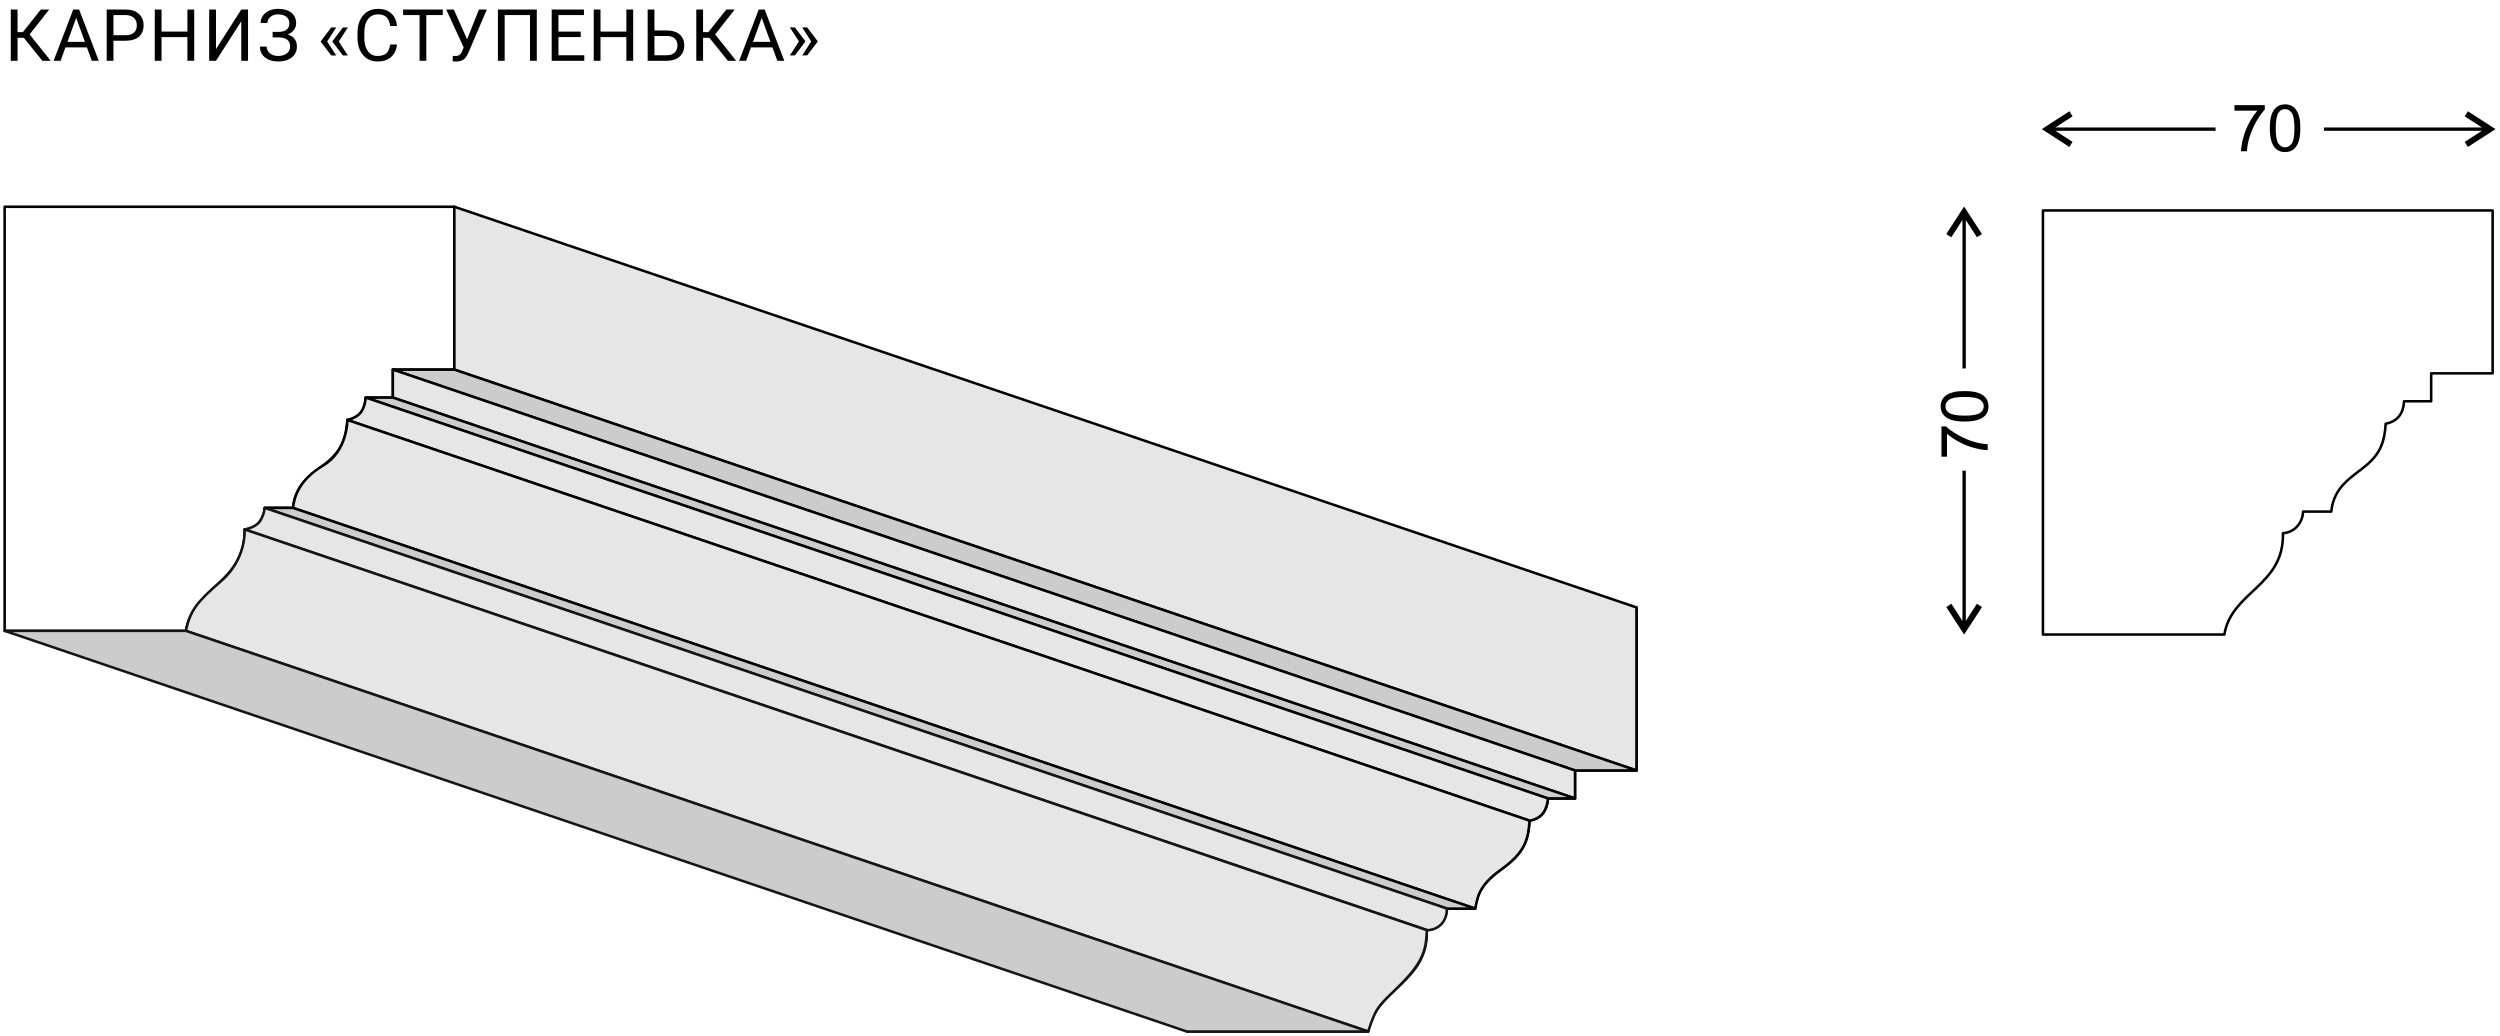 <?xml version="1.0" encoding="utf-8"?>
<!-- Generator: Adobe Illustrator 16.2.0, SVG Export Plug-In . SVG Version: 6.00 Build 0)  -->
<!DOCTYPE svg PUBLIC "-//W3C//DTD SVG 1.1//EN" "http://www.w3.org/Graphics/SVG/1.1/DTD/svg11.dtd">
<svg version="1.1" id="Layer_1" xmlns="http://www.w3.org/2000/svg" xmlns:xlink="http://www.w3.org/1999/xlink" x="0px" y="0px"
	 width="555px" height="230px" viewBox="0 0 555 230" enable-background="new 0 0 555 230" xml:space="preserve">
<rect fill="none" width="555" height="230"/>
<g>
	<g>
		<path d="M5.281,8.385H3.896v5.109H2.393V2.119h1.502v5.016h1.174l3.983-5.016h1.87L6.572,7.635l4.671,5.859H9.405L5.281,8.385z"/>
		<path d="M19.297,10.518h-4.773l-1.072,2.977h-1.549l4.351-11.375h1.314l4.359,11.375h-1.542L19.297,10.518z M14.978,9.291h3.874
			l-1.941-5.32L14.978,9.291z"/>
		<path d="M25.188,9.041v4.453h-1.502V2.119h4.202c1.247,0,2.224,0.318,2.931,0.953c0.707,0.636,1.061,1.477,1.061,2.523
			c0,1.104-0.346,1.955-1.037,2.551c-0.691,0.597-1.681,0.895-2.97,0.895H25.188z M25.188,7.814h2.7
			c0.803,0,1.419-0.189,1.847-0.567c0.428-0.378,0.642-0.925,0.642-1.64c0-0.678-0.214-1.221-0.642-1.628
			c-0.428-0.407-1.015-0.618-1.761-0.634h-2.786V7.814z"/>
		<path d="M43.114,13.494h-1.51V8.236h-5.744v5.258h-1.502V2.119h1.502V7.01h5.744V2.119h1.51V13.494z"/>
		<path d="M53.559,2.119h1.503v11.375h-1.503V4.729l-5.611,8.766h-1.51V2.119h1.51v8.766L53.559,2.119z"/>
		<path d="M64.239,5.17c0-0.605-0.221-1.087-0.662-1.444s-1.06-0.536-1.858-0.536c-0.668,0-1.228,0.185-1.679,0.553
			s-0.676,0.825-0.676,1.369h-1.502c0-0.604,0.166-1.146,0.497-1.625c0.332-0.479,0.794-0.853,1.389-1.121
			c0.595-0.268,1.252-0.402,1.972-0.402c1.273,0,2.262,0.285,2.966,0.855c0.705,0.57,1.057,1.362,1.057,2.377
			c0,0.525-0.162,1.004-0.485,1.437c-0.323,0.432-0.774,0.773-1.354,1.022c1.34,0.448,2.011,1.337,2.011,2.666
			c0,1.021-0.381,1.832-1.143,2.431c-0.762,0.599-1.779,0.899-3.052,0.899c-0.756,0-1.444-0.134-2.062-0.402
			c-0.618-0.268-1.099-0.649-1.443-1.145c-0.344-0.495-0.517-1.083-0.517-1.766h1.502c0,0.597,0.237,1.094,0.712,1.491
			s1.077,0.595,1.808,0.595c0.819,0,1.473-0.19,1.96-0.57c0.488-0.38,0.731-0.883,0.731-1.508c0-1.333-0.827-2.013-2.48-2.039
			h-1.409V7.08h1.401c0.762-0.016,1.338-0.188,1.729-0.517C64.043,6.234,64.239,5.77,64.239,5.17z"/>
		<path d="M72.625,9.213l2.019,3.102h-1.104l-2.309-3.031V9.135l2.309-3.039h1.104L72.625,9.213z M75.208,9.213l2.019,3.102h-1.103
			l-2.309-3.031V9.135l2.309-3.039h1.103L75.208,9.213z"/>
		<path d="M88.14,9.885c-0.141,1.203-0.586,2.132-1.334,2.785c-0.749,0.654-1.744,0.98-2.985,0.98c-1.346,0-2.425-0.481-3.236-1.445
			c-0.811-0.963-1.217-2.252-1.217-3.867V7.244c0-1.057,0.189-1.987,0.567-2.789c0.378-0.802,0.915-1.418,1.608-1.848
			s1.497-0.645,2.41-0.645c1.21,0,2.181,0.337,2.911,1.012c0.73,0.675,1.156,1.608,1.276,2.801h-1.511
			c-0.13-0.909-0.414-1.567-0.849-1.975c-0.436-0.408-1.044-0.611-1.827-0.611c-0.96,0-1.712,0.354-2.258,1.063
			c-0.545,0.709-0.818,1.718-0.818,3.026v1.103c0,1.235,0.258,2.218,0.775,2.948c0.517,0.73,1.239,1.095,2.168,1.095
			c0.834,0,1.475-0.188,1.921-0.566c0.446-0.377,0.742-1.035,0.888-1.973H88.14z"/>
		<path d="M98.303,3.346H94.64v10.148h-1.495V3.346h-3.655V2.119h8.812V3.346z"/>
		<path d="M103.698,8.721l2.622-6.602h1.745l-4.03,9.477c-0.271,0.604-0.524,1.033-0.759,1.285c-0.235,0.253-0.51,0.445-0.826,0.578
			c-0.316,0.133-0.711,0.199-1.186,0.199c-0.412,0-0.676-0.023-0.791-0.07l0.047-1.188l0.712,0.031c0.547,0,0.955-0.263,1.221-0.789
			l0.195-0.406l0.297-0.695l-3.881-8.422h1.683L103.698,8.721z"/>
		<path d="M119.167,13.494h-1.511V3.346h-5.619v10.148h-1.502V2.119h8.632V13.494z"/>
		<path d="M128.916,8.236h-4.938v4.031h5.736v1.227h-7.239V2.119h7.16v1.227h-5.658V7.01h4.938V8.236z"/>
		<path d="M140.565,13.494h-1.51V8.236h-5.744v5.258h-1.502V2.119h1.502V7.01h5.744V2.119h1.51V13.494z"/>
		<path d="M145.283,6.76h2.833c1.189,0.016,2.118,0.32,2.786,0.914s1.001,1.401,1.001,2.422c0,1.026-0.336,1.844-1.009,2.453
			s-1.591,0.925-2.755,0.945h-4.359V2.119h1.503V6.76z M145.283,7.986v4.281h2.747c0.746,0,1.327-0.198,1.741-0.595
			c0.415-0.396,0.622-0.929,0.622-1.597c0-0.642-0.199-1.148-0.599-1.519c-0.399-0.37-0.966-0.561-1.702-0.571H145.283z"/>
		<path d="M157.466,8.385h-1.385v5.109h-1.502V2.119h1.502v5.016h1.173l3.983-5.016h1.87l-4.351,5.516l4.672,5.859h-1.839
			L157.466,8.385z"/>
		<path d="M171.482,10.518h-4.773l-1.072,2.977h-1.549l4.351-11.375h1.314l4.359,11.375h-1.542L171.482,10.518z M167.163,9.291
			h3.874l-1.941-5.32L167.163,9.291z"/>
		<path d="M176.458,6.08l2.309,3.039v0.148l-2.309,3.039h-1.111l2.019-3.109l-2.019-3.117H176.458z M179.188,6.08l2.309,3.039v0.148
			l-2.309,3.039h-1.111l2.019-3.109l-2.019-3.117H179.188z"/>
	</g>
	
		<path fill-rule="evenodd" clip-rule="evenodd" fill="none" stroke="#000000" stroke-width="0.567" stroke-linecap="round" stroke-linejoin="round" stroke-miterlimit="10" d="
		M100.861,45.9v36.157H87.214v6.207c-2.02,0-4.039,0-6.02,0c-0.112,2.579-1.383,4.486-4.076,4.972
		c-0.262,3.702-1.046,6.432-4.225,9.161c-3.028,2.617-7.329,4.599-7.852,10.357H58.76c0.038,2.019-1.607,4.636-4.449,4.785
		c0.262,11.741-11.441,12.825-13.049,22.509H1.03V45.9H100.861z"/>
	
		<path fill-rule="evenodd" clip-rule="evenodd" fill="none" stroke="#000000" stroke-width="0.567" stroke-linecap="round" stroke-linejoin="round" stroke-miterlimit="10" d="
		M363.303,134.852v36.193h-13.646v6.208c-2.021,0-4.002,0-6.02,0c-0.113,2.578-1.385,4.486-4.076,4.935
		c-0.225,3.739-1.01,6.432-4.227,9.198c-3.029,2.618-7.291,4.561-7.852,10.319h-6.281c0.039,2.019-1.57,4.673-4.449,4.785
		c0.297,11.779-11.404,12.863-13.012,22.51h-40.27v-94.148H363.303z"/>
	
		<polygon fill-rule="evenodd" clip-rule="evenodd" fill="#E6E6E6" stroke="#000000" stroke-width="0.567" stroke-linecap="round" stroke-linejoin="round" stroke-miterlimit="10" points="
		100.861,82.057 363.303,171.045 363.303,134.852 100.861,45.9 	"/>
	
		<polygon fill-rule="evenodd" clip-rule="evenodd" fill="#CCCCCC" stroke="#000000" stroke-width="0.567" stroke-linecap="round" stroke-linejoin="round" stroke-miterlimit="10" points="
		87.214,82.057 349.656,171.045 363.303,171.045 100.861,82.057 	"/>
	
		<polygon fill-rule="evenodd" clip-rule="evenodd" fill="#E6E6E6" stroke="#000000" stroke-width="0.567" stroke-linecap="round" stroke-linejoin="round" stroke-miterlimit="10" points="
		87.214,88.264 349.656,177.253 349.656,171.045 87.214,82.057 	"/>
	
		<polygon fill-rule="evenodd" clip-rule="evenodd" fill="#CCCCCC" stroke="#000000" stroke-width="0.567" stroke-linecap="round" stroke-linejoin="round" stroke-miterlimit="10" points="
		81.194,88.264 343.637,177.253 349.656,177.253 87.214,88.264 	"/>
	
		<path fill-rule="evenodd" clip-rule="evenodd" fill="#E6E6E6" stroke="#000000" stroke-width="0.567" stroke-linecap="round" stroke-linejoin="round" stroke-miterlimit="10" d="
		M77.119,93.236c0,0,1.981-0.374,2.992-1.683c0.972-1.309,1.084-3.29,1.084-3.29l262.442,88.989c0,0-0.076,2.055-1.197,3.402
		c-1.123,1.346-2.879,1.532-2.879,1.532L77.119,93.236z"/>
	
		<path fill-rule="evenodd" clip-rule="evenodd" fill="#E6E6E6" stroke="#000000" stroke-width="0.567" stroke-linecap="round" stroke-linejoin="round" stroke-miterlimit="10" d="
		M65.042,112.754l262.441,88.951c0.561-1.981,0.299-4.785,5.721-8.638c5.385-3.851,6.057-6.692,6.357-10.88L77.119,93.236
		c0,0,0.075,6.843-5.309,10.058C66.425,106.51,65.341,110.212,65.042,112.754L65.042,112.754z"/>
	
		<polygon fill-rule="evenodd" clip-rule="evenodd" fill="#CCCCCC" stroke="#000000" stroke-width="0.567" stroke-linecap="round" stroke-linejoin="round" stroke-miterlimit="10" points="
		58.76,112.754 321.201,201.705 327.482,201.705 65.042,112.754 	"/>
	
		<path fill-rule="evenodd" clip-rule="evenodd" fill="#E6E6E6" stroke="#141515" stroke-width="0.567" stroke-linecap="round" stroke-linejoin="round" stroke-miterlimit="10" d="
		M54.311,117.539c0,0,2.318-0.374,3.29-1.681c1.01-1.348,1.159-3.104,1.159-3.104l262.441,88.951c0,0,0.15,1.98-1.195,3.439
		c-1.348,1.422-3.143,1.346-3.143,1.346L54.311,117.539z"/>
	
		<path fill-rule="evenodd" clip-rule="evenodd" fill="#E6E6E6" stroke="#141515" stroke-width="0.567" stroke-linecap="round" stroke-linejoin="round" stroke-miterlimit="10" d="
		M41.262,140.048L303.74,229c1.943-6.132,2.617-5.797,7.514-10.768c4.9-4.974,5.385-7.815,5.498-11.742L54.311,117.539
		c0,0,0.486,6.543-5.235,11.479C43.58,133.729,42.233,135.599,41.262,140.048L41.262,140.048z"/>
	
		<polygon fill-rule="evenodd" clip-rule="evenodd" fill="#CCCCCC" stroke="#141515" stroke-width="0.567" stroke-linecap="round" stroke-linejoin="round" stroke-miterlimit="10" points="
		1.03,140.048 263.471,229 303.74,229 41.262,140.048 	"/>
	<g>
		<path d="M496.055,24.565v-1.225h6.727v0.991c-0.662,0.703-1.316,1.637-1.967,2.803c-0.65,1.165-1.152,2.363-1.506,3.595
			c-0.256,0.868-0.418,1.819-0.49,2.852h-1.311c0.014-0.816,0.174-1.802,0.482-2.958c0.307-1.156,0.748-2.271,1.322-3.344
			s1.184-1.978,1.832-2.714H496.055z"/>
		<path d="M503.898,28.464c0-1.227,0.125-2.213,0.379-2.961c0.252-0.748,0.629-1.324,1.127-1.73
			c0.498-0.405,1.125-0.608,1.883-0.608c0.557,0,1.047,0.112,1.467,0.336c0.42,0.224,0.768,0.547,1.041,0.97
			c0.275,0.422,0.49,0.937,0.646,1.543c0.156,0.606,0.232,1.423,0.232,2.452c0,1.217-0.125,2.2-0.375,2.948
			s-0.625,1.326-1.123,1.734s-1.129,0.612-1.889,0.612c-1.002,0-1.789-0.358-2.361-1.076
			C504.24,31.819,503.898,30.413,503.898,28.464z M505.209,28.464c0,1.704,0.199,2.837,0.6,3.4c0.398,0.564,0.893,0.846,1.479,0.846
			s1.078-0.283,1.477-0.849c0.4-0.566,0.6-1.698,0.6-3.397c0-1.708-0.199-2.842-0.6-3.404c-0.398-0.562-0.896-0.842-1.492-0.842
			c-0.586,0-1.053,0.248-1.402,0.743C505.43,25.594,505.209,26.762,505.209,28.464z"/>
	</g>
	<polygon points="454.133,28.103 459.404,24.701 460.115,25.822 456.301,28.29 491.859,28.29 491.859,29.038 456.301,29.038 
		460.115,31.505 459.742,32.066 459.404,32.627 454.133,29.225 453.273,28.664 	"/>
	<polygon points="553.143,29.225 547.869,32.627 547.158,31.505 550.973,29.038 515.902,29.038 515.902,28.29 550.973,28.29 
		547.158,25.822 547.533,25.261 547.869,24.701 553.143,28.103 554,28.664 	"/>
	<g>
		<path d="M432.234,101.38h-1.227v-6.716H432c0.705,0.661,1.641,1.315,2.807,1.964c1.168,0.649,2.369,1.15,3.602,1.504
			c0.869,0.255,1.822,0.417,2.857,0.488v1.309c-0.818-0.014-1.807-0.174-2.963-0.481c-1.158-0.307-2.275-0.747-3.35-1.32
			c-1.076-0.573-1.982-1.183-2.719-1.83V101.38z"/>
	</g>
	<g>
		<path d="M436.141,93.582c-1.229,0-2.219-0.126-2.967-0.378c-0.75-0.252-1.326-0.627-1.734-1.125
			c-0.406-0.498-0.609-1.124-0.609-1.878c0-0.557,0.113-1.045,0.338-1.465s0.547-0.767,0.971-1.04
			c0.422-0.273,0.938-0.488,1.545-0.644s1.426-0.233,2.457-0.233c1.219,0,2.203,0.125,2.951,0.375
			c0.75,0.25,1.328,0.624,1.738,1.122c0.408,0.498,0.611,1.126,0.611,1.886c0,1-0.357,1.786-1.076,2.356
			C439.5,93.24,438.092,93.582,436.141,93.582z M436.141,92.272c1.705,0,2.842-0.199,3.406-0.598
			c0.564-0.398,0.846-0.89,0.846-1.475s-0.283-1.077-0.85-1.475c-0.568-0.399-1.701-0.598-3.402-0.598
			c-1.711,0-2.848,0.199-3.41,0.598c-0.563,0.398-0.844,0.895-0.844,1.489c0,0.585,0.248,1.052,0.744,1.401
			C433.264,92.053,434.434,92.272,436.141,92.272z"/>
	</g>
	<polygon points="435.475,140.011 432.072,134.776 433.193,134.028 435.662,137.842 435.662,104.491 436.41,104.491 436.41,137.842 
		438.879,134.028 439.438,134.402 440,134.776 436.596,140.011 436.037,140.87 	"/>
	<polygon points="436.596,46.723 440,51.958 438.879,52.668 436.41,48.854 436.41,81.794 435.662,81.794 435.662,48.854 
		433.193,52.668 432.633,52.331 432.072,51.958 435.475,46.723 436.037,45.863 	"/>
	
		<path fill="none" stroke="#000000" stroke-width="0.567" stroke-linecap="round" stroke-linejoin="round" stroke-miterlimit="10" d="
		M553.365,46.723v36.156h-13.646v6.207c-2.018,0-4.002,0-6.02,0c-0.111,2.579-1.383,4.486-4.076,4.973
		c-0.223,3.701-1.01,6.431-4.225,9.161c-3.027,2.617-7.291,4.599-7.854,10.356h-6.279c0.037,2.019-1.572,4.636-4.451,4.786
		c0.301,11.74-11.404,12.862-13.012,22.508h-40.27V46.723H553.365z"/>
</g>
</svg>
